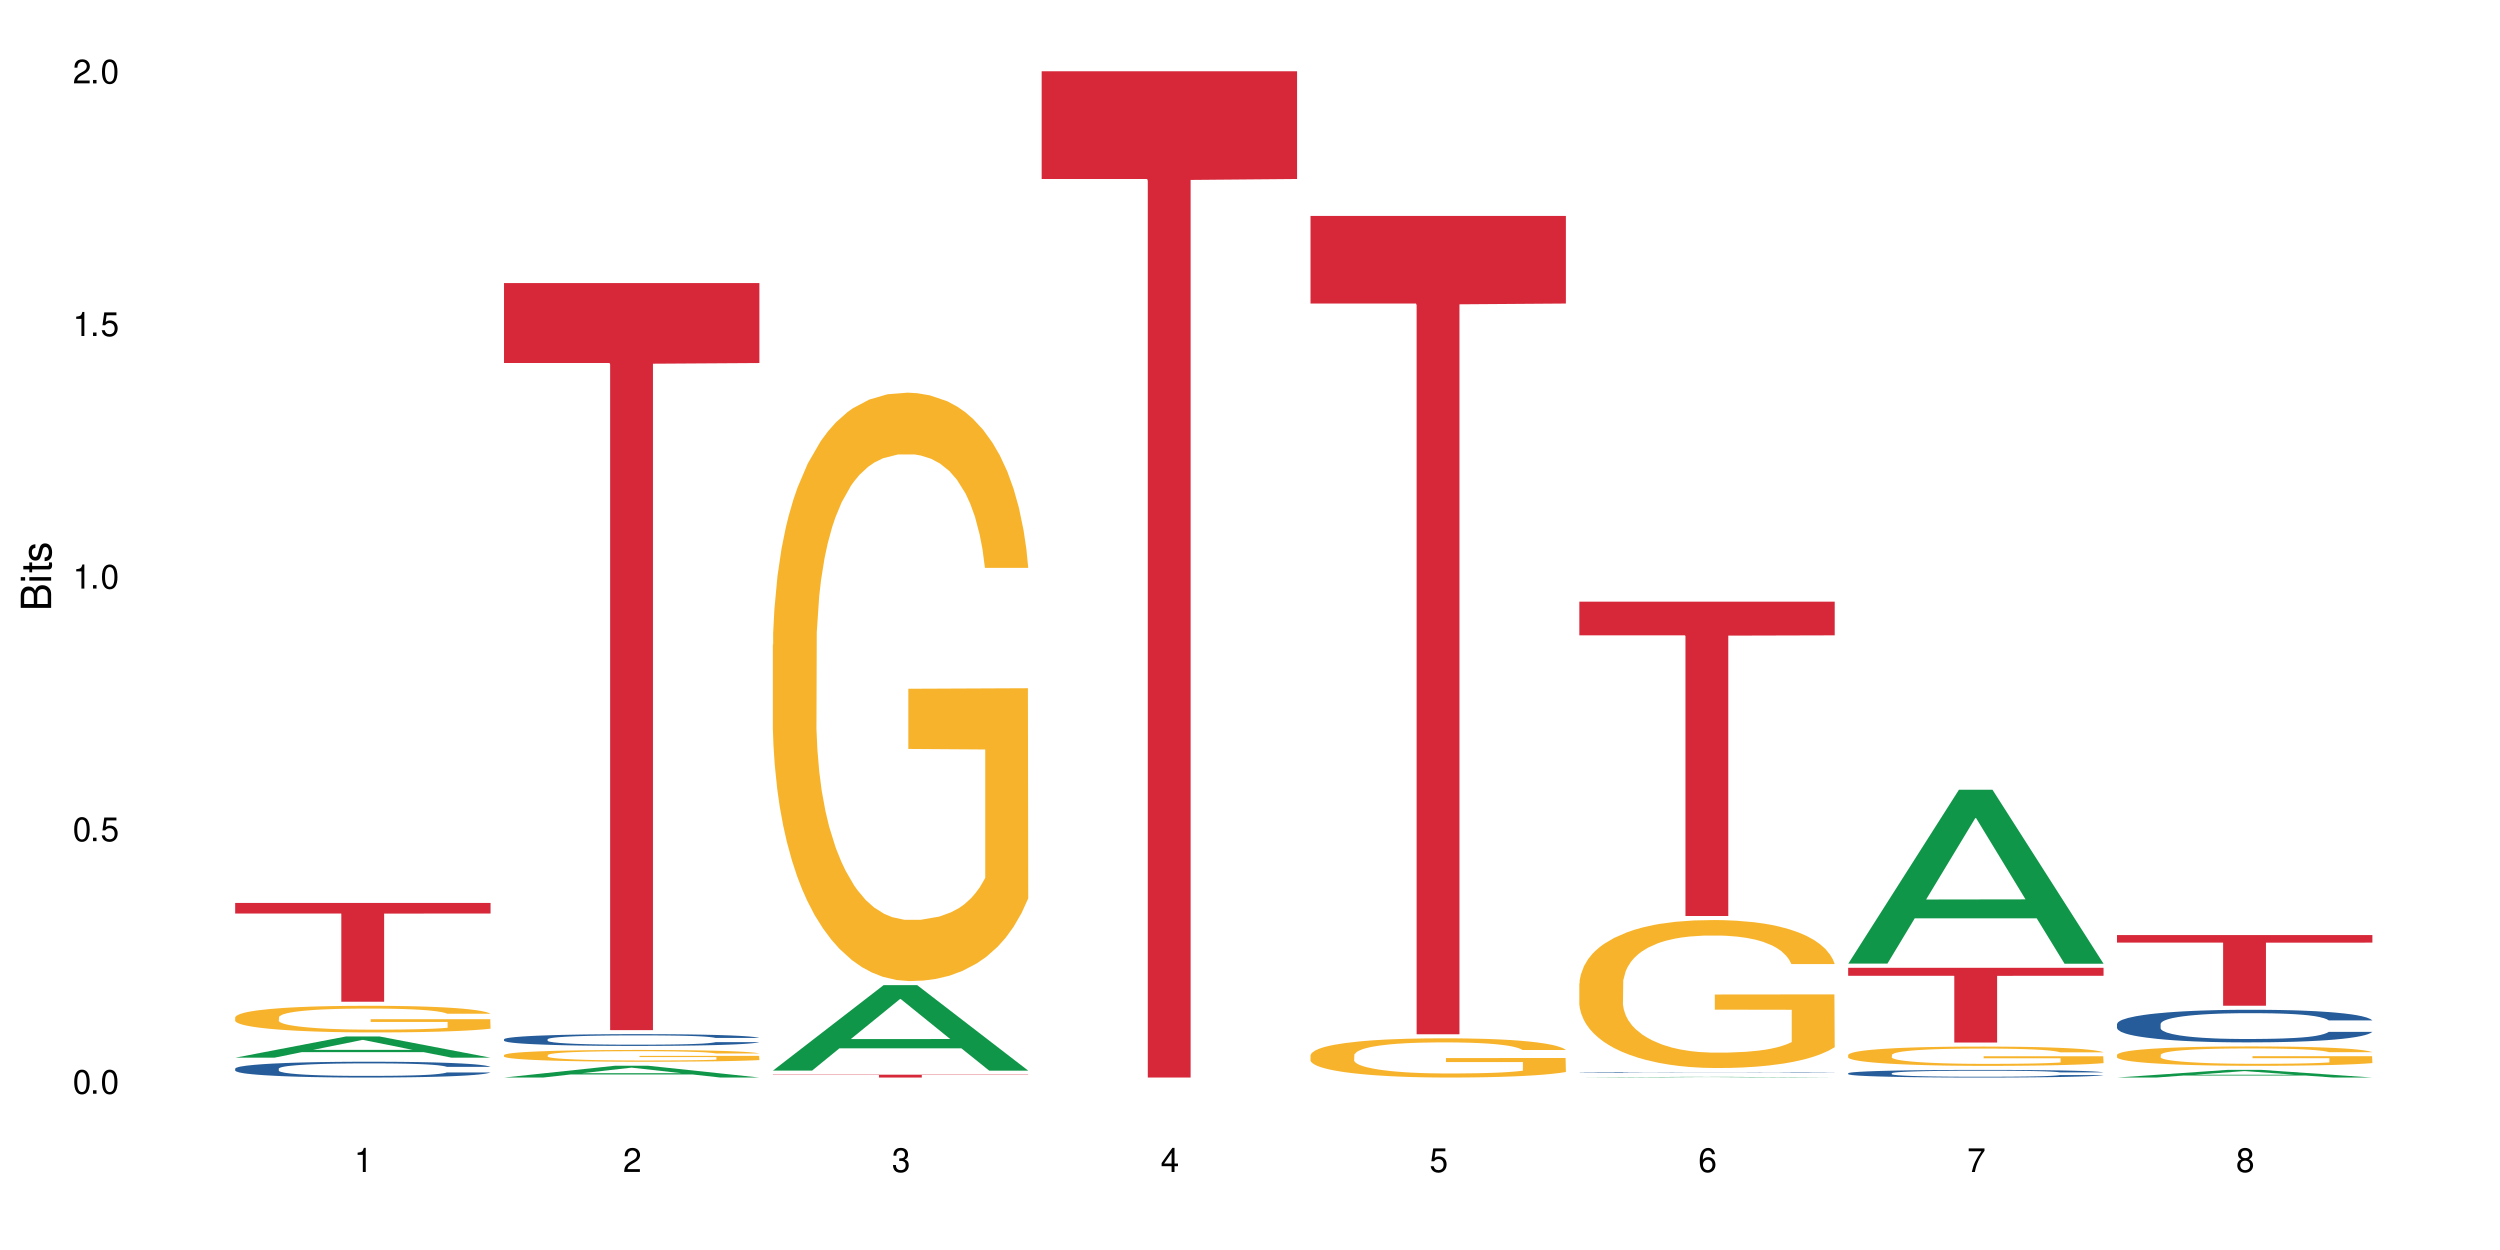<?xml version="1.0" encoding="UTF-8"?>
<svg xmlns="http://www.w3.org/2000/svg" xmlns:xlink="http://www.w3.org/1999/xlink" width="720" height="360" viewBox="0 0 720 360">
<defs>
<g>
<g id="glyph-0-0">
</g>
<g id="glyph-0-1">
<path d="M 2.641 -6.938 C 2 -6.938 1.422 -6.656 1.078 -6.172 C 0.641 -5.562 0.406 -4.641 0.406 -3.359 C 0.406 -1.016 1.188 0.219 2.641 0.219 C 4.078 0.219 4.859 -1.016 4.859 -3.297 C 4.859 -4.641 4.656 -5.547 4.203 -6.172 C 3.844 -6.656 3.281 -6.938 2.641 -6.938 Z M 2.641 -6.188 C 3.547 -6.188 4 -5.25 4 -3.375 C 4 -1.406 3.562 -0.484 2.625 -0.484 C 1.734 -0.484 1.281 -1.438 1.281 -3.344 C 1.281 -5.25 1.734 -6.188 2.641 -6.188 Z M 2.641 -6.188 "/>
</g>
<g id="glyph-0-2">
<path d="M 1.828 -1 L 0.828 -1 L 0.828 0 L 1.828 0 Z M 1.828 -1 "/>
</g>
<g id="glyph-0-3">
<path d="M 4.562 -6.797 L 1.062 -6.797 L 0.547 -3.094 L 1.328 -3.094 C 1.719 -3.562 2.047 -3.734 2.578 -3.734 C 3.484 -3.734 4.062 -3.109 4.062 -2.094 C 4.062 -1.125 3.484 -0.531 2.578 -0.531 C 1.828 -0.531 1.375 -0.906 1.188 -1.672 L 0.328 -1.672 C 0.453 -1.109 0.547 -0.844 0.75 -0.594 C 1.125 -0.078 1.828 0.219 2.594 0.219 C 3.969 0.219 4.922 -0.781 4.922 -2.219 C 4.922 -3.562 4.031 -4.484 2.719 -4.484 C 2.25 -4.484 1.859 -4.359 1.469 -4.062 L 1.734 -5.969 L 4.562 -5.969 Z M 4.562 -6.797 "/>
</g>
<g id="glyph-0-4">
<path d="M 2.484 -4.938 L 2.484 0 L 3.328 0 L 3.328 -6.938 L 2.766 -6.938 C 2.469 -5.875 2.281 -5.734 0.984 -5.562 L 0.984 -4.938 Z M 2.484 -4.938 "/>
</g>
<g id="glyph-0-5">
<path d="M 4.859 -0.828 L 1.281 -0.828 C 1.359 -1.406 1.672 -1.781 2.5 -2.281 L 3.469 -2.828 C 4.406 -3.344 4.906 -4.062 4.906 -4.906 C 4.906 -5.484 4.672 -6.031 4.266 -6.406 C 3.859 -6.766 3.375 -6.938 2.719 -6.938 C 1.859 -6.938 1.219 -6.625 0.844 -6.031 C 0.609 -5.672 0.5 -5.234 0.484 -4.531 L 1.328 -4.531 C 1.359 -5.016 1.406 -5.281 1.531 -5.516 C 1.75 -5.938 2.188 -6.203 2.703 -6.203 C 3.469 -6.203 4.031 -5.641 4.031 -4.891 C 4.031 -4.344 3.719 -3.859 3.125 -3.516 L 2.234 -3 C 0.812 -2.172 0.406 -1.531 0.328 -0.016 L 4.859 -0.016 Z M 4.859 -0.828 "/>
</g>
<g id="glyph-0-6">
<path d="M 2.125 -3.188 L 2.578 -3.188 C 3.5 -3.188 3.984 -2.766 3.984 -1.922 C 3.984 -1.062 3.469 -0.531 2.594 -0.531 C 1.656 -0.531 1.203 -1 1.156 -2.016 L 0.312 -2.016 C 0.344 -1.453 0.438 -1.094 0.609 -0.781 C 0.953 -0.109 1.625 0.219 2.547 0.219 C 3.953 0.219 4.859 -0.625 4.859 -1.938 C 4.859 -2.828 4.516 -3.297 3.703 -3.594 C 4.344 -3.844 4.656 -4.328 4.656 -5.031 C 4.656 -6.219 3.875 -6.938 2.578 -6.938 C 1.203 -6.938 0.484 -6.172 0.453 -4.703 L 1.297 -4.703 C 1.312 -5.125 1.344 -5.359 1.453 -5.578 C 1.641 -5.969 2.062 -6.203 2.594 -6.203 C 3.344 -6.203 3.797 -5.75 3.797 -5 C 3.797 -4.516 3.609 -4.219 3.25 -4.047 C 3.016 -3.953 2.703 -3.922 2.125 -3.906 Z M 2.125 -3.188 "/>
</g>
<g id="glyph-0-7">
<path d="M 3.141 -1.672 L 3.141 0 L 3.984 0 L 3.984 -1.672 L 4.984 -1.672 L 4.984 -2.438 L 3.984 -2.438 L 3.984 -6.938 L 3.359 -6.938 L 0.266 -2.578 L 0.266 -1.672 Z M 3.141 -2.438 L 1 -2.438 L 3.141 -5.5 Z M 3.141 -2.438 "/>
</g>
<g id="glyph-0-8">
<path d="M 4.781 -5.125 C 4.609 -6.266 3.891 -6.938 2.844 -6.938 C 2.094 -6.938 1.422 -6.578 1.031 -5.953 C 0.594 -5.266 0.406 -4.422 0.406 -3.172 C 0.406 -2 0.578 -1.25 0.984 -0.641 C 1.359 -0.078 1.953 0.219 2.703 0.219 C 3.984 0.219 4.922 -0.75 4.922 -2.094 C 4.922 -3.375 4.062 -4.281 2.844 -4.281 C 2.172 -4.281 1.641 -4.031 1.281 -3.516 C 1.281 -5.234 1.828 -6.188 2.797 -6.188 C 3.391 -6.188 3.797 -5.797 3.938 -5.125 Z M 2.734 -3.531 C 3.547 -3.531 4.062 -2.953 4.062 -2.031 C 4.062 -1.156 3.484 -0.531 2.703 -0.531 C 1.922 -0.531 1.328 -1.188 1.328 -2.078 C 1.328 -2.938 1.906 -3.531 2.734 -3.531 Z M 2.734 -3.531 "/>
</g>
<g id="glyph-0-9">
<path d="M 4.984 -6.797 L 0.438 -6.797 L 0.438 -5.969 L 4.109 -5.969 C 2.5 -3.656 1.828 -2.234 1.328 0 L 2.219 0 C 2.594 -2.172 3.453 -4.047 4.984 -6.094 Z M 4.984 -6.797 "/>
</g>
<g id="glyph-0-10">
<path d="M 3.75 -3.656 C 4.469 -4.094 4.688 -4.438 4.688 -5.078 C 4.688 -6.172 3.844 -6.938 2.641 -6.938 C 1.438 -6.938 0.594 -6.172 0.594 -5.094 C 0.594 -4.438 0.812 -4.094 1.516 -3.656 C 0.734 -3.266 0.359 -2.703 0.359 -1.922 C 0.359 -0.656 1.281 0.219 2.641 0.219 C 3.984 0.219 4.922 -0.656 4.922 -1.922 C 4.922 -2.703 4.531 -3.266 3.75 -3.656 Z M 2.641 -6.188 C 3.359 -6.188 3.812 -5.75 3.812 -5.062 C 3.812 -4.406 3.344 -3.984 2.641 -3.984 C 1.922 -3.984 1.453 -4.406 1.453 -5.078 C 1.453 -5.75 1.922 -6.188 2.641 -6.188 Z M 2.641 -3.266 C 3.484 -3.266 4.062 -2.719 4.062 -1.906 C 4.062 -1.078 3.484 -0.531 2.625 -0.531 C 1.797 -0.531 1.219 -1.094 1.219 -1.906 C 1.219 -2.719 1.781 -3.266 2.641 -3.266 Z M 2.641 -3.266 "/>
</g>
<g id="glyph-1-0">
</g>
<g id="glyph-1-1">
<path d="M 0 -0.953 L 0 -4.891 C 0 -5.719 -0.234 -6.344 -0.734 -6.797 C -1.188 -7.234 -1.812 -7.469 -2.5 -7.469 C -3.547 -7.469 -4.188 -7 -4.625 -5.875 C -4.984 -6.688 -5.625 -7.094 -6.531 -7.094 C -7.172 -7.094 -7.734 -6.859 -8.141 -6.391 C -8.562 -5.922 -8.75 -5.344 -8.75 -4.5 L -8.75 -0.953 Z M -4.984 -2.062 L -7.766 -2.062 L -7.766 -4.219 C -7.766 -4.844 -7.688 -5.203 -7.453 -5.5 C -7.219 -5.812 -6.859 -5.969 -6.375 -5.969 C -5.891 -5.969 -5.531 -5.812 -5.297 -5.5 C -5.062 -5.203 -4.984 -4.844 -4.984 -4.219 Z M -0.984 -2.062 L -4 -2.062 L -4 -4.781 C -4 -5.766 -3.438 -6.359 -2.484 -6.359 C -1.547 -6.359 -0.984 -5.766 -0.984 -4.781 Z M -0.984 -2.062 "/>
</g>
<g id="glyph-1-2">
<path d="M -6.281 -1.797 L -6.281 -0.797 L 0 -0.797 L 0 -1.797 Z M -8.75 -1.797 L -8.75 -0.797 L -7.484 -0.797 L -7.484 -1.797 Z M -8.75 -1.797 "/>
</g>
<g id="glyph-1-3">
<path d="M -6.281 -3.047 L -6.281 -2.016 L -8.016 -2.016 L -8.016 -1.016 L -6.281 -1.016 L -6.281 -0.172 L -5.469 -0.172 L -5.469 -1.016 L -0.719 -1.016 C -0.078 -1.016 0.281 -1.453 0.281 -2.234 C 0.281 -2.5 0.25 -2.719 0.188 -3.047 L -0.641 -3.047 C -0.609 -2.906 -0.594 -2.766 -0.594 -2.562 C -0.594 -2.141 -0.719 -2.016 -1.156 -2.016 L -5.469 -2.016 L -5.469 -3.047 Z M -6.281 -3.047 "/>
</g>
<g id="glyph-1-4">
<path d="M -4.531 -5.25 C -5.766 -5.25 -6.469 -4.422 -6.469 -2.969 C -6.469 -1.516 -5.719 -0.562 -4.547 -0.562 C -3.562 -0.562 -3.094 -1.062 -2.734 -2.562 L -2.516 -3.484 C -2.344 -4.188 -2.094 -4.469 -1.641 -4.469 C -1.047 -4.469 -0.641 -3.875 -0.641 -3 C -0.641 -2.453 -0.797 -2 -1.062 -1.75 C -1.25 -1.594 -1.422 -1.531 -1.875 -1.469 L -1.875 -0.406 C -0.422 -0.453 0.281 -1.266 0.281 -2.922 C 0.281 -4.5 -0.5 -5.516 -1.719 -5.516 C -2.656 -5.516 -3.172 -4.984 -3.469 -3.734 L -3.703 -2.766 C -3.891 -1.953 -4.156 -1.609 -4.594 -1.609 C -5.188 -1.609 -5.547 -2.125 -5.547 -2.938 C -5.547 -3.75 -5.203 -4.172 -4.531 -4.203 Z M -4.531 -5.25 "/>
</g>
</g>
</defs>
<rect x="-72" y="-36" width="864" height="432" fill="rgb(100%, 100%, 100%)" fill-opacity="1"/>
<path fill-rule="nonzero" fill="rgb(6.275%, 58.824%, 28.235%)" fill-opacity="1" d="M 67.73 304.609 L 67.809 304.605 L 99.637 298.504 L 109.301 298.504 L 141.281 304.617 L 130.047 304.617 L 122.031 303.02 L 86.906 303.02 L 79.047 304.609 L 67.73 304.609 L 90.285 302.359 L 118.809 302.355 L 104.586 299.504 L 104.43 299.496 L 104.27 299.512 L 90.207 302.355 L 90.285 302.359 Z M 67.73 304.609 "/>
<path fill-rule="nonzero" fill="rgb(14.51%, 36.078%, 60%)" fill-opacity="1" d="M 67.73 307.762 L 67.82 307.758 L 67.82 307.656 L 68.09 307.5 L 68.719 307.297 L 69.344 307.16 L 70.961 306.914 L 73.203 306.68 L 75.535 306.496 L 77.238 306.387 L 78.766 306.305 L 82.262 306.148 L 84.504 306.07 L 86.926 306 L 89.887 305.93 L 92.039 305.887 L 96.883 305.82 L 100.469 305.793 L 103.25 305.781 L 109.262 305.781 L 112.848 305.797 L 115.449 305.816 L 118.32 305.852 L 120.742 305.887 L 124.957 305.98 L 128.727 306.098 L 130.43 306.164 L 133.121 306.293 L 135.184 306.418 L 136.617 306.523 L 138.234 306.68 L 139.668 306.867 L 140.746 307.078 L 141.281 307.258 L 128.727 307.258 L 128.098 307.09 L 127.379 306.961 L 126.035 306.789 L 124.688 306.672 L 122.805 306.551 L 121.102 306.469 L 118.77 306.391 L 116.707 306.34 L 114.555 306.305 L 112.488 306.277 L 108.543 306.254 L 103.969 306.254 L 102.266 306.262 L 98.766 306.297 L 96.883 306.324 L 94.191 306.383 L 92.309 306.438 L 90.066 306.52 L 88.539 306.59 L 86.656 306.699 L 85.312 306.797 L 83.785 306.934 L 82.891 307.035 L 82.082 307.152 L 81.363 307.289 L 80.828 307.438 L 80.469 307.59 L 80.289 307.738 L 80.289 308.383 L 80.469 308.535 L 80.918 308.711 L 82.082 308.965 L 83.785 309.184 L 85.762 309.359 L 87.645 309.484 L 88.719 309.543 L 90.156 309.609 L 92.398 309.691 L 95.629 309.773 L 97.512 309.809 L 100.383 309.84 L 103.34 309.859 L 107.289 309.859 L 110.785 309.84 L 113.117 309.82 L 115.539 309.789 L 118.859 309.715 L 120.922 309.648 L 122.715 309.57 L 124.062 309.492 L 124.957 309.426 L 126.305 309.297 L 127.379 309.156 L 128.188 309.008 L 128.727 308.867 L 141.281 308.867 L 140.746 309.035 L 139.938 309.195 L 139.129 309.316 L 137.875 309.461 L 136.441 309.59 L 134.375 309.738 L 132.672 309.832 L 130.43 309.938 L 128.367 310.016 L 126.125 310.086 L 122.805 310.172 L 120.652 310.211 L 118.32 310.25 L 115.539 310.281 L 112.043 310.312 L 108.273 310.328 L 104.777 310.332 L 101.008 310.324 L 98.227 310.309 L 94.551 310.27 L 89.977 310.195 L 86.656 310.117 L 84.055 310.035 L 81.812 309.953 L 79.301 309.84 L 76.074 309.66 L 74.098 309.516 L 72.754 309.398 L 71.23 309.238 L 70.152 309.094 L 68.898 308.859 L 68 308.562 L 67.73 308.336 Z M 67.73 307.762 "/>
<path fill-rule="nonzero" fill="rgb(96.863%, 70.196%, 16.863%)" fill-opacity="1" d="M 67.73 292.953 L 67.82 292.945 L 67.82 292.809 L 68.18 292.492 L 69.078 292.059 L 70.242 291.699 L 71.5 291.418 L 72.305 291.273 L 73.652 291.062 L 74.816 290.91 L 77.777 290.594 L 81.543 290.297 L 83.609 290.172 L 85.941 290.055 L 89.258 289.922 L 90.785 289.871 L 95.449 289.758 L 100.738 289.688 L 106.57 289.668 L 109.262 289.676 L 112.938 289.703 L 117.961 289.781 L 120.832 289.852 L 123.074 289.922 L 125.406 290.012 L 128.277 290.152 L 130.969 290.32 L 133.121 290.488 L 135.273 290.699 L 137.066 290.922 L 138.594 291.168 L 139.938 291.461 L 140.746 291.707 L 141.281 291.953 L 128.816 291.953 L 128.098 291.707 L 127.289 291.52 L 125.945 291.285 L 124.598 291.117 L 123.254 290.984 L 120.742 290.805 L 118.59 290.691 L 115.898 290.594 L 113.297 290.531 L 110.336 290.488 L 108.543 290.473 L 103.789 290.473 L 99.484 290.523 L 96.973 290.578 L 95.18 290.637 L 92.668 290.738 L 91.141 290.824 L 90.246 290.879 L 87.555 291.098 L 85.762 291.293 L 84.773 291.426 L 83.52 291.637 L 82.621 291.824 L 81.633 292.105 L 81.098 292.316 L 80.379 292.793 L 80.289 294.055 L 80.559 294.32 L 81.098 294.605 L 81.812 294.859 L 82.891 295.125 L 83.965 295.328 L 85.852 295.602 L 87.465 295.785 L 88.719 295.902 L 91.141 296.094 L 92.129 296.156 L 94.461 296.281 L 96.883 296.379 L 99.844 296.465 L 102.086 296.508 L 105.672 296.539 L 110.246 296.539 L 115.629 296.5 L 119.039 296.441 L 121.371 296.387 L 122.895 296.336 L 124.777 296.262 L 126.125 296.191 L 127.379 296.113 L 128.906 295.996 L 128.906 294.32 L 106.75 294.312 L 106.75 293.527 L 141.195 293.52 L 141.281 296.262 L 139.398 296.449 L 137.066 296.633 L 134.824 296.773 L 132.492 296.891 L 129.176 297.023 L 126.484 297.109 L 122.355 297.207 L 118.59 297.27 L 114.645 297.312 L 111.145 297.332 L 107.02 297.34 L 103.34 297.324 L 99.395 297.285 L 96.254 297.227 L 93.383 297.156 L 90.516 297.066 L 86.926 296.918 L 84.594 296.801 L 82.172 296.652 L 79.75 296.477 L 77.598 296.289 L 76.164 296.141 L 74.727 295.973 L 73.203 295.762 L 71.766 295.523 L 70.691 295.309 L 69.703 295.062 L 68.988 294.832 L 68.27 294.516 L 67.91 294.266 L 67.73 294.047 Z M 67.73 292.953 "/>
<path fill-rule="nonzero" fill="rgb(83.922%, 15.686%, 22.353%)" fill-opacity="1" d="M 67.73 260.043 L 141.281 260.043 L 141.281 263.09 L 110.629 263.117 L 110.629 288.504 L 98.297 288.504 L 98.297 263.145 L 98.117 263.09 L 67.73 263.09 Z M 67.73 260.043 "/>
<path fill-rule="nonzero" fill="rgb(6.275%, 58.824%, 28.235%)" fill-opacity="1" d="M 145.156 310.328 L 145.234 310.324 L 177.059 306.941 L 186.723 306.941 L 218.707 310.332 L 207.469 310.332 L 199.453 309.449 L 164.328 309.449 L 156.469 310.328 L 145.156 310.328 L 167.707 309.082 L 196.23 309.078 L 182.008 307.496 L 181.852 307.492 L 181.695 307.504 L 167.629 309.078 L 167.707 309.082 Z M 145.156 310.328 "/>
<path fill-rule="nonzero" fill="rgb(14.51%, 36.078%, 60%)" fill-opacity="1" d="M 145.156 299.309 L 145.242 299.305 L 145.242 299.23 L 145.512 299.113 L 146.141 298.965 L 146.77 298.863 L 148.383 298.68 L 150.625 298.504 L 152.957 298.367 L 154.664 298.285 L 156.188 298.227 L 159.684 298.109 L 161.93 298.051 L 164.352 298 L 167.309 297.945 L 169.461 297.914 L 174.305 297.867 L 177.895 297.844 L 180.676 297.836 L 186.684 297.836 L 190.273 297.848 L 192.875 297.863 L 195.742 297.887 L 198.164 297.914 L 202.383 297.984 L 206.148 298.07 L 207.852 298.121 L 210.543 298.215 L 212.605 298.309 L 214.043 298.391 L 215.656 298.504 L 217.094 298.645 L 218.168 298.801 L 218.707 298.934 L 206.148 298.934 L 205.52 298.809 L 204.805 298.715 L 203.457 298.586 L 202.113 298.496 L 200.23 298.406 L 198.523 298.348 L 196.191 298.289 L 194.129 298.254 L 191.977 298.227 L 189.914 298.207 L 185.969 298.188 L 181.391 298.188 L 179.688 298.195 L 176.191 298.219 L 174.305 298.242 L 171.613 298.285 L 169.73 298.324 L 167.488 298.387 L 165.965 298.438 L 164.082 298.52 L 162.734 298.59 L 161.211 298.691 L 160.312 298.77 L 159.508 298.855 L 158.789 298.961 L 158.25 299.066 L 157.891 299.184 L 157.711 299.293 L 157.711 299.773 L 157.891 299.887 L 158.34 300.016 L 159.508 300.203 L 161.211 300.371 L 163.184 300.5 L 165.066 300.594 L 166.145 300.637 L 167.578 300.684 L 169.82 300.746 L 173.051 300.809 L 174.934 300.832 L 177.805 300.859 L 180.766 300.871 L 184.711 300.871 L 188.211 300.859 L 190.543 300.844 L 192.965 300.82 L 196.281 300.766 L 198.344 300.715 L 200.141 300.656 L 201.484 300.598 L 202.383 300.551 L 203.727 300.453 L 204.805 300.348 L 205.609 300.238 L 206.148 300.133 L 218.707 300.133 L 218.168 300.258 L 217.359 300.379 L 216.555 300.469 L 215.297 300.578 L 213.863 300.672 L 211.801 300.781 L 210.094 300.852 L 207.852 300.93 L 205.789 300.988 L 203.547 301.043 L 200.23 301.105 L 198.074 301.133 L 195.742 301.164 L 192.965 301.188 L 189.465 301.207 L 185.699 301.223 L 182.199 301.223 L 178.434 301.219 L 175.652 301.207 L 171.973 301.18 L 167.398 301.121 L 164.082 301.062 L 161.48 301.004 L 159.238 300.941 L 156.727 300.859 L 153.496 300.723 L 151.523 300.617 L 150.176 300.531 L 148.652 300.41 L 147.574 300.301 L 146.32 300.129 L 145.422 299.906 L 145.156 299.738 Z M 145.156 299.309 "/>
<path fill-rule="nonzero" fill="rgb(96.863%, 70.196%, 16.863%)" fill-opacity="1" d="M 145.156 303.84 L 145.242 303.836 L 145.242 303.773 L 145.602 303.637 L 146.5 303.445 L 147.664 303.285 L 148.922 303.164 L 149.73 303.098 L 151.074 303.004 L 152.242 302.938 L 155.199 302.797 L 158.969 302.668 L 161.031 302.609 L 163.363 302.559 L 166.684 302.5 L 168.207 302.477 L 172.871 302.43 L 178.164 302.398 L 183.992 302.387 L 186.684 302.391 L 190.363 302.402 L 195.387 302.438 L 198.254 302.469 L 200.496 302.5 L 202.828 302.539 L 205.699 302.602 L 208.391 302.676 L 210.543 302.75 L 212.695 302.844 L 214.492 302.941 L 216.016 303.051 L 217.359 303.18 L 218.168 303.289 L 218.707 303.398 L 206.238 303.398 L 205.52 303.289 L 204.715 303.207 L 203.367 303.102 L 202.023 303.027 L 200.676 302.969 L 198.164 302.891 L 196.012 302.84 L 193.32 302.797 L 190.723 302.77 L 187.762 302.75 L 185.969 302.746 L 181.211 302.746 L 176.906 302.766 L 174.395 302.789 L 172.602 302.816 L 170.09 302.863 L 168.566 302.898 L 167.668 302.926 L 164.977 303.02 L 163.184 303.105 L 162.195 303.164 L 160.941 303.258 L 160.043 303.344 L 159.059 303.465 L 158.52 303.559 L 157.801 303.77 L 157.711 304.328 L 157.98 304.445 L 158.52 304.57 L 159.238 304.684 L 160.312 304.801 L 161.391 304.891 L 163.273 305.012 L 164.887 305.09 L 166.145 305.145 L 168.566 305.227 L 169.551 305.254 L 171.883 305.312 L 174.305 305.355 L 177.266 305.391 L 179.508 305.41 L 183.098 305.426 L 187.672 305.426 L 193.055 305.406 L 196.461 305.383 L 198.793 305.355 L 200.32 305.336 L 202.203 305.301 L 203.547 305.27 L 204.805 305.238 L 206.328 305.184 L 206.328 304.445 L 184.172 304.441 L 184.172 304.094 L 218.617 304.09 L 218.707 305.301 L 216.824 305.387 L 214.492 305.465 L 212.25 305.527 L 209.918 305.582 L 206.598 305.641 L 203.906 305.676 L 199.781 305.719 L 196.012 305.746 L 192.066 305.766 L 188.566 305.773 L 184.441 305.777 L 180.766 305.773 L 176.816 305.754 L 173.68 305.73 L 170.809 305.699 L 167.938 305.656 L 164.352 305.594 L 162.016 305.539 L 159.594 305.477 L 157.172 305.398 L 155.02 305.312 L 153.586 305.25 L 152.152 305.176 L 150.625 305.082 L 149.191 304.977 L 148.113 304.879 L 147.129 304.773 L 146.41 304.672 L 145.691 304.531 L 145.332 304.418 L 145.156 304.324 Z M 145.156 303.84 "/>
<path fill-rule="nonzero" fill="rgb(83.922%, 15.686%, 22.353%)" fill-opacity="1" d="M 145.156 81.52 L 218.707 81.52 L 218.707 104.551 L 188.051 104.75 L 188.051 296.672 L 175.719 296.672 L 175.719 104.953 L 175.539 104.551 L 145.156 104.551 Z M 145.156 81.52 "/>
<path fill-rule="nonzero" fill="rgb(6.275%, 58.824%, 28.235%)" fill-opacity="1" d="M 222.578 308.324 L 222.656 308.301 L 254.48 283.719 L 264.148 283.719 L 296.129 308.348 L 284.895 308.348 L 276.879 301.918 L 241.75 301.918 L 233.895 308.324 L 222.578 308.324 L 245.129 299.258 L 273.656 299.238 L 259.434 287.742 L 259.273 287.719 L 259.117 287.789 L 245.051 299.238 L 245.129 299.258 Z M 222.578 308.324 "/>
<path fill-rule="nonzero" fill="rgb(96.863%, 70.196%, 16.863%)" fill-opacity="1" d="M 222.578 185.672 L 222.668 185.516 L 222.668 182.422 L 223.027 175.457 L 223.922 165.859 L 225.09 157.969 L 226.344 151.777 L 227.152 148.527 L 228.496 143.883 L 229.664 140.48 L 232.625 133.516 L 236.391 127.016 L 238.453 124.23 L 240.785 121.598 L 244.105 118.656 L 245.629 117.574 L 250.293 115.098 L 255.586 113.551 L 261.418 113.086 L 264.109 113.238 L 267.785 113.859 L 272.809 115.562 L 275.68 117.109 L 277.922 118.656 L 280.254 120.668 L 283.125 123.766 L 285.816 127.48 L 287.969 131.191 L 290.121 135.836 L 291.914 140.789 L 293.438 146.207 L 294.785 152.707 L 295.59 158.121 L 296.129 163.539 L 283.66 163.539 L 282.945 158.121 L 282.137 153.945 L 280.793 148.836 L 279.445 145.121 L 278.102 142.18 L 275.59 138.156 L 273.438 135.68 L 270.746 133.516 L 268.145 132.121 L 265.184 131.191 L 263.391 130.883 L 258.637 130.883 L 254.332 131.969 L 251.82 133.203 L 250.023 134.441 L 247.512 136.766 L 245.988 138.621 L 245.094 139.859 L 242.402 144.656 L 240.605 148.992 L 239.621 151.934 L 238.363 156.574 L 237.469 160.754 L 236.48 166.945 L 235.941 171.586 L 235.227 182.109 L 235.137 209.969 L 235.406 215.852 L 235.941 222.195 L 236.66 227.766 L 237.738 233.648 L 238.812 238.137 L 240.695 244.172 L 242.312 248.195 L 243.566 250.828 L 245.988 255.008 L 246.977 256.398 L 249.309 259.184 L 251.73 261.352 L 254.691 263.211 L 256.934 264.137 L 260.52 264.91 L 265.094 264.91 L 270.477 263.984 L 273.887 262.746 L 276.219 261.508 L 277.742 260.422 L 279.625 258.723 L 280.973 257.172 L 282.227 255.473 L 283.75 252.84 L 283.75 215.852 L 261.598 215.695 L 261.598 198.363 L 296.039 198.207 L 296.129 258.723 L 294.246 262.898 L 291.914 266.922 L 289.672 270.02 L 287.34 272.648 L 284.02 275.59 L 281.328 277.449 L 277.203 279.613 L 273.438 281.008 L 269.488 281.938 L 265.992 282.398 L 261.867 282.555 L 258.188 282.246 L 254.242 281.316 L 251.102 280.078 L 248.23 278.531 L 245.359 276.52 L 241.773 273.27 L 239.441 270.637 L 237.02 267.387 L 234.598 263.52 L 232.445 259.34 L 231.008 256.09 L 229.574 252.375 L 228.051 247.73 L 226.613 242.469 L 225.539 237.672 L 224.551 232.254 L 223.832 227.148 L 223.117 220.184 L 222.758 214.613 L 222.578 209.816 Z M 222.578 185.672 "/>
<path fill-rule="nonzero" fill="rgb(83.922%, 15.686%, 22.353%)" fill-opacity="1" d="M 222.578 309.512 L 296.129 309.512 L 296.129 309.602 L 265.477 309.602 L 265.477 310.332 L 253.141 310.332 L 253.141 309.602 L 222.578 309.602 Z M 222.578 309.512 "/>
<path fill-rule="nonzero" fill="rgb(83.922%, 15.686%, 22.353%)" fill-opacity="1" d="M 300 20.527 L 373.555 20.527 L 373.555 51.547 L 342.898 51.82 L 342.898 310.332 L 330.566 310.332 L 330.566 52.094 L 330.387 51.547 L 300 51.547 Z M 300 20.527 "/>
<path fill-rule="nonzero" fill="rgb(96.863%, 70.196%, 16.863%)" fill-opacity="1" d="M 377.426 303.871 L 377.516 303.859 L 377.516 303.656 L 377.871 303.191 L 378.77 302.551 L 379.938 302.023 L 381.191 301.613 L 382 301.395 L 383.344 301.086 L 384.512 300.859 L 387.469 300.395 L 391.238 299.961 L 393.301 299.773 L 395.633 299.598 L 398.953 299.402 L 400.477 299.332 L 405.141 299.164 L 410.434 299.062 L 416.262 299.031 L 418.953 299.043 L 422.633 299.082 L 427.656 299.195 L 430.527 299.301 L 432.77 299.402 L 435.102 299.535 L 437.969 299.742 L 440.66 299.992 L 442.812 300.238 L 444.969 300.547 L 446.762 300.879 L 448.285 301.238 L 449.633 301.672 L 450.438 302.035 L 450.977 302.395 L 438.508 302.395 L 437.789 302.035 L 436.984 301.754 L 435.637 301.414 L 434.293 301.168 L 432.949 300.973 L 430.438 300.703 L 428.281 300.539 L 425.594 300.395 L 422.992 300.301 L 420.031 300.238 L 418.238 300.219 L 413.484 300.219 L 409.176 300.289 L 406.664 300.371 L 404.871 300.457 L 402.359 300.609 L 400.836 300.734 L 399.938 300.816 L 397.246 301.137 L 395.453 301.426 L 394.469 301.621 L 393.211 301.93 L 392.312 302.211 L 391.328 302.621 L 390.789 302.934 L 390.07 303.633 L 389.98 305.492 L 390.25 305.883 L 390.789 306.309 L 391.508 306.68 L 392.582 307.07 L 393.66 307.371 L 395.543 307.773 L 397.156 308.043 L 398.414 308.215 L 400.836 308.496 L 401.82 308.59 L 404.156 308.773 L 406.574 308.918 L 409.535 309.043 L 411.777 309.105 L 415.367 309.156 L 419.941 309.156 L 425.324 309.094 L 428.73 309.012 L 431.062 308.93 L 432.59 308.855 L 434.473 308.742 L 435.816 308.641 L 437.074 308.527 L 438.598 308.352 L 438.598 305.883 L 416.441 305.875 L 416.441 304.719 L 450.887 304.707 L 450.977 308.742 L 449.094 309.023 L 446.762 309.289 L 444.52 309.496 L 442.188 309.672 L 438.867 309.867 L 436.176 309.992 L 432.051 310.137 L 428.281 310.23 L 424.336 310.293 L 420.84 310.32 L 416.711 310.332 L 413.035 310.312 L 409.086 310.25 L 405.949 310.168 L 403.078 310.062 L 400.207 309.93 L 396.621 309.715 L 394.289 309.539 L 391.867 309.32 L 389.445 309.062 L 387.293 308.785 L 385.855 308.566 L 384.422 308.32 L 382.895 308.012 L 381.461 307.66 L 380.383 307.34 L 379.398 306.977 L 378.68 306.637 L 377.961 306.172 L 377.605 305.801 L 377.426 305.48 Z M 377.426 303.871 "/>
<path fill-rule="nonzero" fill="rgb(83.922%, 15.686%, 22.353%)" fill-opacity="1" d="M 377.426 62.191 L 450.977 62.191 L 450.977 87.418 L 420.324 87.641 L 420.324 297.867 L 407.988 297.867 L 407.988 87.863 L 407.809 87.418 L 377.426 87.418 Z M 377.426 62.191 "/>
<path fill-rule="nonzero" fill="rgb(6.275%, 58.824%, 28.235%)" fill-opacity="1" d="M 454.848 310.332 L 454.926 310.332 L 486.75 310.129 L 496.418 310.129 L 528.398 310.332 L 517.164 310.332 L 509.148 310.277 L 474.023 310.277 L 466.164 310.332 L 454.848 310.332 L 477.402 310.258 L 505.926 310.258 L 491.703 310.16 L 491.387 310.16 L 477.32 310.258 L 477.402 310.258 Z M 454.848 310.332 "/>
<path fill-rule="nonzero" fill="rgb(14.51%, 36.078%, 60%)" fill-opacity="1" d="M 454.848 308.848 L 454.938 308.848 L 454.938 308.844 L 455.207 308.836 L 455.836 308.828 L 456.461 308.82 L 458.078 308.812 L 460.32 308.801 L 462.652 308.793 L 464.355 308.785 L 465.879 308.781 L 469.379 308.777 L 471.621 308.773 L 474.043 308.77 L 477.004 308.766 L 479.156 308.766 L 484 308.762 L 487.586 308.762 L 490.367 308.758 L 496.379 308.758 L 499.965 308.762 L 505.438 308.762 L 507.859 308.766 L 512.074 308.77 L 515.844 308.773 L 517.547 308.777 L 520.238 308.781 L 522.301 308.789 L 523.734 308.793 L 525.352 308.801 L 526.785 308.809 L 527.863 308.816 L 528.398 308.824 L 515.844 308.824 L 515.215 308.82 L 514.496 308.812 L 513.152 308.805 L 511.805 308.801 L 509.922 308.793 L 508.219 308.789 L 505.887 308.785 L 503.824 308.785 L 501.672 308.781 L 485.883 308.781 L 484 308.785 L 481.309 308.785 L 479.426 308.789 L 477.184 308.793 L 475.656 308.797 L 473.773 308.801 L 472.43 308.805 L 470.902 308.812 L 470.008 308.816 L 469.199 308.82 L 468.48 308.828 L 467.945 308.832 L 467.586 308.84 L 467.406 308.848 L 467.406 308.875 L 467.586 308.883 L 468.035 308.891 L 469.199 308.902 L 470.902 308.914 L 472.879 308.922 L 474.762 308.926 L 475.836 308.93 L 477.273 308.93 L 479.516 308.934 L 482.742 308.938 L 484.629 308.941 L 502.656 308.941 L 505.977 308.938 L 508.039 308.934 L 509.832 308.93 L 511.18 308.926 L 512.074 308.922 L 513.422 308.918 L 514.496 308.91 L 515.305 308.906 L 515.844 308.898 L 528.398 308.898 L 527.863 308.906 L 527.055 308.914 L 526.246 308.918 L 524.992 308.926 L 523.555 308.93 L 521.492 308.938 L 519.789 308.941 L 517.547 308.945 L 515.484 308.949 L 513.242 308.953 L 509.922 308.957 L 507.77 308.957 L 505.438 308.961 L 502.656 308.961 L 499.16 308.965 L 485.344 308.965 L 481.668 308.961 L 477.094 308.957 L 473.773 308.953 L 471.172 308.949 L 468.93 308.945 L 466.418 308.941 L 463.191 308.934 L 461.215 308.926 L 459.871 308.922 L 458.348 308.914 L 457.27 308.91 L 456.016 308.898 L 455.117 308.883 L 454.848 308.875 Z M 454.848 308.848 "/>
<path fill-rule="nonzero" fill="rgb(96.863%, 70.196%, 16.863%)" fill-opacity="1" d="M 454.848 283.227 L 454.938 283.188 L 454.938 282.41 L 455.297 280.656 L 456.191 278.246 L 457.359 276.258 L 458.613 274.703 L 459.422 273.887 L 460.77 272.719 L 461.934 271.859 L 464.895 270.109 L 468.66 268.473 L 470.723 267.773 L 473.055 267.113 L 476.375 266.371 L 477.898 266.098 L 482.562 265.477 L 487.855 265.086 L 493.688 264.969 L 496.379 265.008 L 500.055 265.164 L 505.078 265.594 L 507.949 265.984 L 510.191 266.371 L 512.523 266.879 L 515.395 267.656 L 518.086 268.59 L 520.238 269.523 L 522.391 270.691 L 524.184 271.938 L 525.711 273.301 L 527.055 274.938 L 527.863 276.297 L 528.398 277.66 L 515.934 277.66 L 515.215 276.297 L 514.406 275.246 L 513.062 273.961 L 511.715 273.027 L 510.371 272.289 L 507.859 271.277 L 505.707 270.652 L 503.016 270.109 L 500.414 269.758 L 497.453 269.523 L 495.66 269.445 L 490.906 269.445 L 486.602 269.719 L 484.09 270.031 L 482.297 270.344 L 479.785 270.926 L 478.258 271.395 L 477.363 271.703 L 474.672 272.91 L 472.879 274 L 471.891 274.742 L 470.633 275.91 L 469.738 276.961 L 468.75 278.516 L 468.211 279.684 L 467.496 282.332 L 467.406 289.34 L 467.676 290.816 L 468.211 292.414 L 468.93 293.816 L 470.008 295.293 L 471.082 296.422 L 472.965 297.941 L 474.582 298.953 L 475.836 299.617 L 478.258 300.668 L 479.246 301.016 L 481.578 301.719 L 484 302.262 L 486.961 302.73 L 489.203 302.965 L 492.789 303.156 L 497.363 303.156 L 502.746 302.926 L 506.156 302.613 L 508.488 302.301 L 510.012 302.027 L 511.895 301.602 L 513.242 301.211 L 514.496 300.785 L 516.023 300.121 L 516.023 290.816 L 493.867 290.777 L 493.867 286.418 L 528.309 286.379 L 528.398 301.602 L 526.516 302.652 L 524.184 303.664 L 521.941 304.441 L 519.609 305.105 L 516.289 305.844 L 513.602 306.312 L 509.473 306.855 L 505.707 307.207 L 501.758 307.441 L 498.262 307.559 L 494.137 307.594 L 490.457 307.52 L 486.512 307.285 L 483.371 306.973 L 480.5 306.582 L 477.633 306.078 L 474.043 305.262 L 471.711 304.598 L 469.289 303.781 L 466.867 302.809 L 464.715 301.758 L 463.281 300.938 L 461.844 300.004 L 460.32 298.836 L 458.883 297.512 L 457.809 296.309 L 456.82 294.945 L 456.102 293.66 L 455.387 291.906 L 455.027 290.508 L 454.848 289.301 Z M 454.848 283.227 "/>
<path fill-rule="nonzero" fill="rgb(83.922%, 15.686%, 22.353%)" fill-opacity="1" d="M 454.848 173.289 L 528.398 173.289 L 528.398 182.977 L 497.746 183.062 L 497.746 263.809 L 485.414 263.809 L 485.414 183.148 L 485.234 182.977 L 454.848 182.977 Z M 454.848 173.289 "/>
<path fill-rule="nonzero" fill="rgb(6.275%, 58.824%, 28.235%)" fill-opacity="1" d="M 532.27 277.508 L 532.352 277.461 L 564.176 227.449 L 573.84 227.449 L 605.824 277.555 L 594.586 277.555 L 586.57 264.473 L 551.445 264.473 L 543.586 277.508 L 532.27 277.508 L 554.824 259.062 L 583.348 259.016 L 569.125 235.633 L 568.969 235.586 L 568.812 235.727 L 554.746 259.016 L 554.824 259.062 Z M 532.27 277.508 "/>
<path fill-rule="nonzero" fill="rgb(14.51%, 36.078%, 60%)" fill-opacity="1" d="M 532.27 309.09 L 532.359 309.09 L 532.359 309.039 L 532.629 308.965 L 533.258 308.867 L 533.887 308.801 L 535.5 308.684 L 537.742 308.57 L 540.074 308.48 L 541.777 308.426 L 543.305 308.387 L 546.801 308.312 L 549.043 308.273 L 551.465 308.242 L 554.426 308.207 L 556.578 308.188 L 561.422 308.156 L 565.012 308.141 L 567.793 308.133 L 573.801 308.133 L 577.391 308.141 L 579.992 308.152 L 582.859 308.168 L 585.281 308.188 L 589.5 308.23 L 593.266 308.285 L 594.969 308.32 L 597.66 308.383 L 599.723 308.441 L 601.16 308.492 L 602.773 308.57 L 604.207 308.66 L 605.285 308.762 L 605.824 308.848 L 593.266 308.848 L 592.637 308.766 L 591.922 308.703 L 590.574 308.621 L 589.23 308.562 L 587.344 308.508 L 585.641 308.469 L 583.309 308.43 L 581.246 308.406 L 579.094 308.387 L 577.031 308.375 L 573.082 308.363 L 568.508 308.363 L 566.805 308.367 L 563.305 308.383 L 561.422 308.398 L 558.73 308.426 L 556.848 308.453 L 554.605 308.492 L 553.082 308.527 L 551.199 308.578 L 549.852 308.625 L 548.328 308.691 L 547.43 308.742 L 546.621 308.797 L 545.906 308.863 L 545.367 308.934 L 545.008 309.008 L 544.828 309.082 L 544.828 309.391 L 545.008 309.465 L 545.457 309.551 L 546.621 309.672 L 548.328 309.777 L 550.301 309.863 L 552.184 309.922 L 553.262 309.949 L 554.695 309.984 L 556.938 310.023 L 560.168 310.062 L 562.051 310.078 L 564.922 310.094 L 567.883 310.102 L 571.828 310.102 L 575.324 310.094 L 577.656 310.086 L 580.078 310.07 L 583.398 310.035 L 585.461 310.004 L 587.254 309.965 L 588.602 309.926 L 589.5 309.895 L 590.844 309.832 L 591.922 309.766 L 592.727 309.695 L 593.266 309.625 L 605.824 309.625 L 605.285 309.707 L 604.477 309.785 L 603.672 309.844 L 602.414 309.914 L 600.98 309.977 L 598.918 310.047 L 597.211 310.09 L 594.969 310.141 L 592.906 310.18 L 590.664 310.215 L 587.344 310.254 L 585.191 310.273 L 582.859 310.293 L 580.078 310.309 L 576.582 310.324 L 572.816 310.332 L 569.316 310.332 L 565.551 310.328 L 562.77 310.32 L 559.09 310.301 L 554.516 310.266 L 551.199 310.227 L 548.598 310.191 L 546.355 310.148 L 543.844 310.094 L 540.613 310.008 L 538.641 309.938 L 537.293 309.883 L 535.77 309.805 L 534.691 309.734 L 533.438 309.621 L 532.539 309.48 L 532.27 309.367 Z M 532.27 309.09 "/>
<path fill-rule="nonzero" fill="rgb(96.863%, 70.196%, 16.863%)" fill-opacity="1" d="M 532.27 303.793 L 532.359 303.785 L 532.359 303.684 L 532.719 303.457 L 533.617 303.141 L 534.781 302.883 L 536.039 302.68 L 536.844 302.574 L 538.191 302.422 L 539.355 302.309 L 542.316 302.082 L 546.086 301.867 L 548.148 301.777 L 550.48 301.691 L 553.797 301.594 L 555.324 301.559 L 559.988 301.477 L 565.281 301.426 L 571.109 301.41 L 573.801 301.414 L 577.48 301.438 L 582.5 301.492 L 585.371 301.543 L 587.613 301.594 L 589.945 301.66 L 592.816 301.762 L 595.508 301.883 L 597.66 302.004 L 599.812 302.156 L 601.609 302.32 L 603.133 302.496 L 604.477 302.711 L 605.285 302.887 L 605.824 303.066 L 593.355 303.066 L 592.637 302.887 L 591.832 302.75 L 590.484 302.582 L 589.141 302.461 L 587.793 302.363 L 585.281 302.234 L 583.129 302.152 L 580.438 302.082 L 577.836 302.035 L 574.879 302.004 L 573.082 301.996 L 568.328 301.996 L 564.023 302.031 L 561.512 302.07 L 559.719 302.109 L 557.207 302.188 L 555.684 302.25 L 554.785 302.289 L 552.094 302.445 L 550.301 302.59 L 549.312 302.684 L 548.059 302.836 L 547.16 302.973 L 546.176 303.176 L 545.637 303.328 L 544.918 303.676 L 544.828 304.59 L 545.098 304.781 L 545.637 304.988 L 546.355 305.172 L 547.43 305.367 L 548.508 305.512 L 550.391 305.711 L 552.004 305.844 L 553.262 305.93 L 555.684 306.066 L 556.668 306.113 L 559 306.203 L 561.422 306.273 L 564.383 306.336 L 566.625 306.367 L 570.215 306.391 L 574.789 306.391 L 580.168 306.359 L 583.578 306.32 L 585.91 306.281 L 587.434 306.246 L 589.32 306.188 L 590.664 306.137 L 591.922 306.082 L 593.445 305.996 L 593.445 304.781 L 571.289 304.777 L 571.289 304.207 L 605.734 304.203 L 605.824 306.188 L 603.941 306.324 L 601.609 306.457 L 599.363 306.559 L 597.031 306.645 L 593.715 306.742 L 591.023 306.805 L 586.898 306.875 L 583.129 306.918 L 579.184 306.949 L 575.684 306.965 L 571.559 306.969 L 567.883 306.961 L 563.934 306.93 L 560.797 306.891 L 557.926 306.84 L 555.055 306.773 L 551.465 306.664 L 549.133 306.578 L 546.711 306.473 L 544.289 306.348 L 542.137 306.207 L 540.703 306.102 L 539.266 305.98 L 537.742 305.828 L 536.309 305.656 L 535.23 305.496 L 534.246 305.32 L 533.527 305.152 L 532.809 304.926 L 532.449 304.742 L 532.27 304.586 Z M 532.27 303.793 "/>
<path fill-rule="nonzero" fill="rgb(83.922%, 15.686%, 22.353%)" fill-opacity="1" d="M 532.27 278.719 L 605.824 278.719 L 605.824 281.023 L 575.168 281.043 L 575.168 300.246 L 562.836 300.246 L 562.836 281.062 L 562.656 281.023 L 532.27 281.023 Z M 532.27 278.719 "/>
<path fill-rule="nonzero" fill="rgb(6.275%, 58.824%, 28.235%)" fill-opacity="1" d="M 609.695 310.332 L 609.773 310.328 L 641.598 308.121 L 651.266 308.121 L 683.246 310.332 L 672.008 310.332 L 663.996 309.754 L 628.867 309.754 L 621.012 310.332 L 609.695 310.332 L 632.246 309.516 L 660.773 309.516 L 646.551 308.48 L 646.391 308.48 L 646.234 308.484 L 632.168 309.516 L 632.246 309.516 Z M 609.695 310.332 "/>
<path fill-rule="nonzero" fill="rgb(14.51%, 36.078%, 60%)" fill-opacity="1" d="M 609.695 294.902 L 609.785 294.895 L 609.785 294.688 L 610.055 294.363 L 610.68 293.949 L 611.309 293.668 L 612.922 293.16 L 615.164 292.672 L 617.5 292.297 L 619.203 292.07 L 620.727 291.902 L 624.227 291.582 L 626.469 291.422 L 628.891 291.273 L 631.852 291.129 L 634.004 291.043 L 638.848 290.906 L 642.434 290.844 L 645.215 290.82 L 651.223 290.82 L 654.812 290.855 L 657.414 290.898 L 660.285 290.965 L 662.707 291.043 L 666.922 291.23 L 670.688 291.473 L 672.395 291.609 L 675.086 291.875 L 677.148 292.133 L 678.582 292.355 L 680.195 292.672 L 681.633 293.059 L 682.707 293.496 L 683.246 293.867 L 670.688 293.867 L 670.062 293.523 L 669.344 293.258 L 667.996 292.906 L 666.652 292.656 L 664.77 292.406 L 663.066 292.242 L 660.734 292.082 L 658.668 291.977 L 656.516 291.902 L 654.453 291.848 L 650.508 291.797 L 645.934 291.797 L 644.227 291.816 L 640.73 291.883 L 638.848 291.945 L 636.156 292.062 L 634.273 292.176 L 632.027 292.348 L 630.504 292.492 L 628.621 292.715 L 627.273 292.914 L 625.75 293.195 L 624.852 293.41 L 624.047 293.652 L 623.328 293.934 L 622.789 294.234 L 622.43 294.551 L 622.254 294.859 L 622.254 296.191 L 622.43 296.5 L 622.879 296.859 L 624.047 297.383 L 625.75 297.836 L 627.723 298.199 L 629.605 298.453 L 630.684 298.574 L 632.117 298.711 L 634.363 298.883 L 637.59 299.055 L 639.473 299.125 L 642.344 299.191 L 645.305 299.227 L 649.25 299.227 L 652.75 299.191 L 655.082 299.148 L 657.504 299.082 L 660.82 298.934 L 662.887 298.797 L 664.68 298.637 L 666.023 298.473 L 666.922 298.336 L 668.266 298.07 L 669.344 297.777 L 670.152 297.477 L 670.688 297.184 L 683.246 297.184 L 682.707 297.527 L 681.902 297.863 L 681.094 298.113 L 679.84 298.41 L 678.402 298.68 L 676.34 298.977 L 674.637 299.176 L 672.395 299.391 L 670.332 299.555 L 668.086 299.699 L 664.77 299.871 L 662.617 299.957 L 660.285 300.035 L 657.504 300.102 L 654.004 300.164 L 650.238 300.195 L 646.738 300.207 L 642.973 300.188 L 640.191 300.152 L 636.516 300.078 L 631.941 299.922 L 628.621 299.758 L 626.02 299.598 L 623.777 299.426 L 621.266 299.191 L 618.035 298.816 L 616.062 298.523 L 614.719 298.285 L 613.191 297.949 L 612.117 297.648 L 610.859 297.168 L 609.965 296.559 L 609.695 296.086 Z M 609.695 294.902 "/>
<path fill-rule="nonzero" fill="rgb(96.863%, 70.196%, 16.863%)" fill-opacity="1" d="M 609.695 303.762 L 609.785 303.758 L 609.785 303.656 L 610.145 303.426 L 611.039 303.109 L 612.207 302.848 L 613.461 302.645 L 614.27 302.539 L 615.613 302.383 L 616.781 302.273 L 619.742 302.043 L 623.508 301.828 L 625.57 301.738 L 627.902 301.648 L 631.223 301.551 L 632.746 301.516 L 637.41 301.434 L 642.703 301.383 L 648.535 301.367 L 651.223 301.375 L 654.902 301.395 L 659.926 301.449 L 662.797 301.5 L 665.039 301.551 L 667.371 301.617 L 670.242 301.723 L 672.93 301.844 L 675.086 301.965 L 677.238 302.117 L 679.031 302.281 L 680.555 302.461 L 681.902 302.676 L 682.707 302.855 L 683.246 303.031 L 670.777 303.031 L 670.062 302.855 L 669.254 302.715 L 667.91 302.547 L 666.562 302.426 L 665.219 302.328 L 662.707 302.195 L 660.555 302.113 L 657.863 302.043 L 655.262 301.996 L 652.301 301.965 L 650.508 301.957 L 645.754 301.957 L 641.449 301.992 L 638.938 302.031 L 637.141 302.074 L 634.629 302.148 L 633.105 302.211 L 632.207 302.25 L 629.52 302.41 L 627.723 302.555 L 626.738 302.648 L 625.48 302.805 L 624.586 302.941 L 623.598 303.145 L 623.059 303.297 L 622.344 303.645 L 622.254 304.562 L 622.52 304.758 L 623.059 304.965 L 623.777 305.148 L 624.852 305.344 L 625.93 305.492 L 627.812 305.691 L 629.43 305.824 L 630.684 305.91 L 633.105 306.047 L 634.094 306.094 L 636.426 306.188 L 638.848 306.258 L 641.805 306.32 L 644.047 306.348 L 647.637 306.375 L 652.211 306.375 L 657.594 306.344 L 661 306.305 L 663.332 306.262 L 664.859 306.227 L 666.742 306.172 L 668.086 306.121 L 669.344 306.062 L 670.867 305.977 L 670.867 304.758 L 648.715 304.754 L 648.715 304.18 L 683.156 304.176 L 683.246 306.172 L 681.363 306.309 L 679.031 306.441 L 676.789 306.543 L 674.457 306.629 L 671.137 306.727 L 668.445 306.789 L 664.32 306.859 L 660.555 306.906 L 656.605 306.938 L 653.109 306.953 L 648.98 306.957 L 645.305 306.945 L 641.359 306.914 L 638.219 306.875 L 635.348 306.824 L 632.477 306.758 L 628.891 306.652 L 626.559 306.562 L 624.137 306.457 L 621.715 306.328 L 619.562 306.191 L 618.125 306.086 L 616.691 305.961 L 615.164 305.809 L 613.73 305.637 L 612.656 305.477 L 611.668 305.297 L 610.949 305.129 L 610.234 304.898 L 609.875 304.715 L 609.695 304.559 Z M 609.695 303.762 "/>
<path fill-rule="nonzero" fill="rgb(83.922%, 15.686%, 22.353%)" fill-opacity="1" d="M 609.695 269.301 L 683.246 269.301 L 683.246 271.477 L 652.594 271.496 L 652.594 289.656 L 640.258 289.656 L 640.258 271.516 L 640.082 271.477 L 609.695 271.477 Z M 609.695 269.301 "/>
<g fill="rgb(0%, 0%, 0%)" fill-opacity="1">
<use xlink:href="#glyph-0-1" x="20.965" y="314.993"/>
<use xlink:href="#glyph-0-2" x="25.965" y="314.993"/>
<use xlink:href="#glyph-0-1" x="28.965" y="314.993"/>
</g>
<g fill="rgb(0%, 0%, 0%)" fill-opacity="1">
<use xlink:href="#glyph-0-1" x="20.965" y="242.251"/>
<use xlink:href="#glyph-0-2" x="25.965" y="242.251"/>
<use xlink:href="#glyph-0-3" x="28.965" y="242.251"/>
</g>
<g fill="rgb(0%, 0%, 0%)" fill-opacity="1">
<use xlink:href="#glyph-0-4" x="20.965" y="169.509"/>
<use xlink:href="#glyph-0-2" x="25.965" y="169.509"/>
<use xlink:href="#glyph-0-1" x="28.965" y="169.509"/>
</g>
<g fill="rgb(0%, 0%, 0%)" fill-opacity="1">
<use xlink:href="#glyph-0-4" x="20.965" y="96.767"/>
<use xlink:href="#glyph-0-2" x="25.965" y="96.767"/>
<use xlink:href="#glyph-0-3" x="28.965" y="96.767"/>
</g>
<g fill="rgb(0%, 0%, 0%)" fill-opacity="1">
<use xlink:href="#glyph-0-5" x="20.965" y="24.024"/>
<use xlink:href="#glyph-0-2" x="25.965" y="24.024"/>
<use xlink:href="#glyph-0-1" x="28.965" y="24.024"/>
</g>
<g fill="rgb(0%, 0%, 0%)" fill-opacity="1">
<use xlink:href="#glyph-0-4" x="102.008" y="337.532"/>
</g>
<g fill="rgb(0%, 0%, 0%)" fill-opacity="1">
<use xlink:href="#glyph-0-5" x="179.43" y="337.532"/>
</g>
<g fill="rgb(0%, 0%, 0%)" fill-opacity="1">
<use xlink:href="#glyph-0-6" x="256.855" y="337.532"/>
</g>
<g fill="rgb(0%, 0%, 0%)" fill-opacity="1">
<use xlink:href="#glyph-0-7" x="334.277" y="337.532"/>
</g>
<g fill="rgb(0%, 0%, 0%)" fill-opacity="1">
<use xlink:href="#glyph-0-3" x="411.699" y="337.532"/>
</g>
<g fill="rgb(0%, 0%, 0%)" fill-opacity="1">
<use xlink:href="#glyph-0-8" x="489.125" y="337.532"/>
</g>
<g fill="rgb(0%, 0%, 0%)" fill-opacity="1">
<use xlink:href="#glyph-0-9" x="566.547" y="337.532"/>
</g>
<g fill="rgb(0%, 0%, 0%)" fill-opacity="1">
<use xlink:href="#glyph-0-10" x="643.969" y="337.532"/>
</g>
<g fill="rgb(0%, 0%, 0%)" fill-opacity="1">
<use xlink:href="#glyph-1-1" x="14.725" y="176.012"/>
<use xlink:href="#glyph-1-2" x="14.725" y="168.012"/>
<use xlink:href="#glyph-1-3" x="14.725" y="165.012"/>
<use xlink:href="#glyph-1-4" x="14.725" y="162.012"/>
</g>
</svg>
